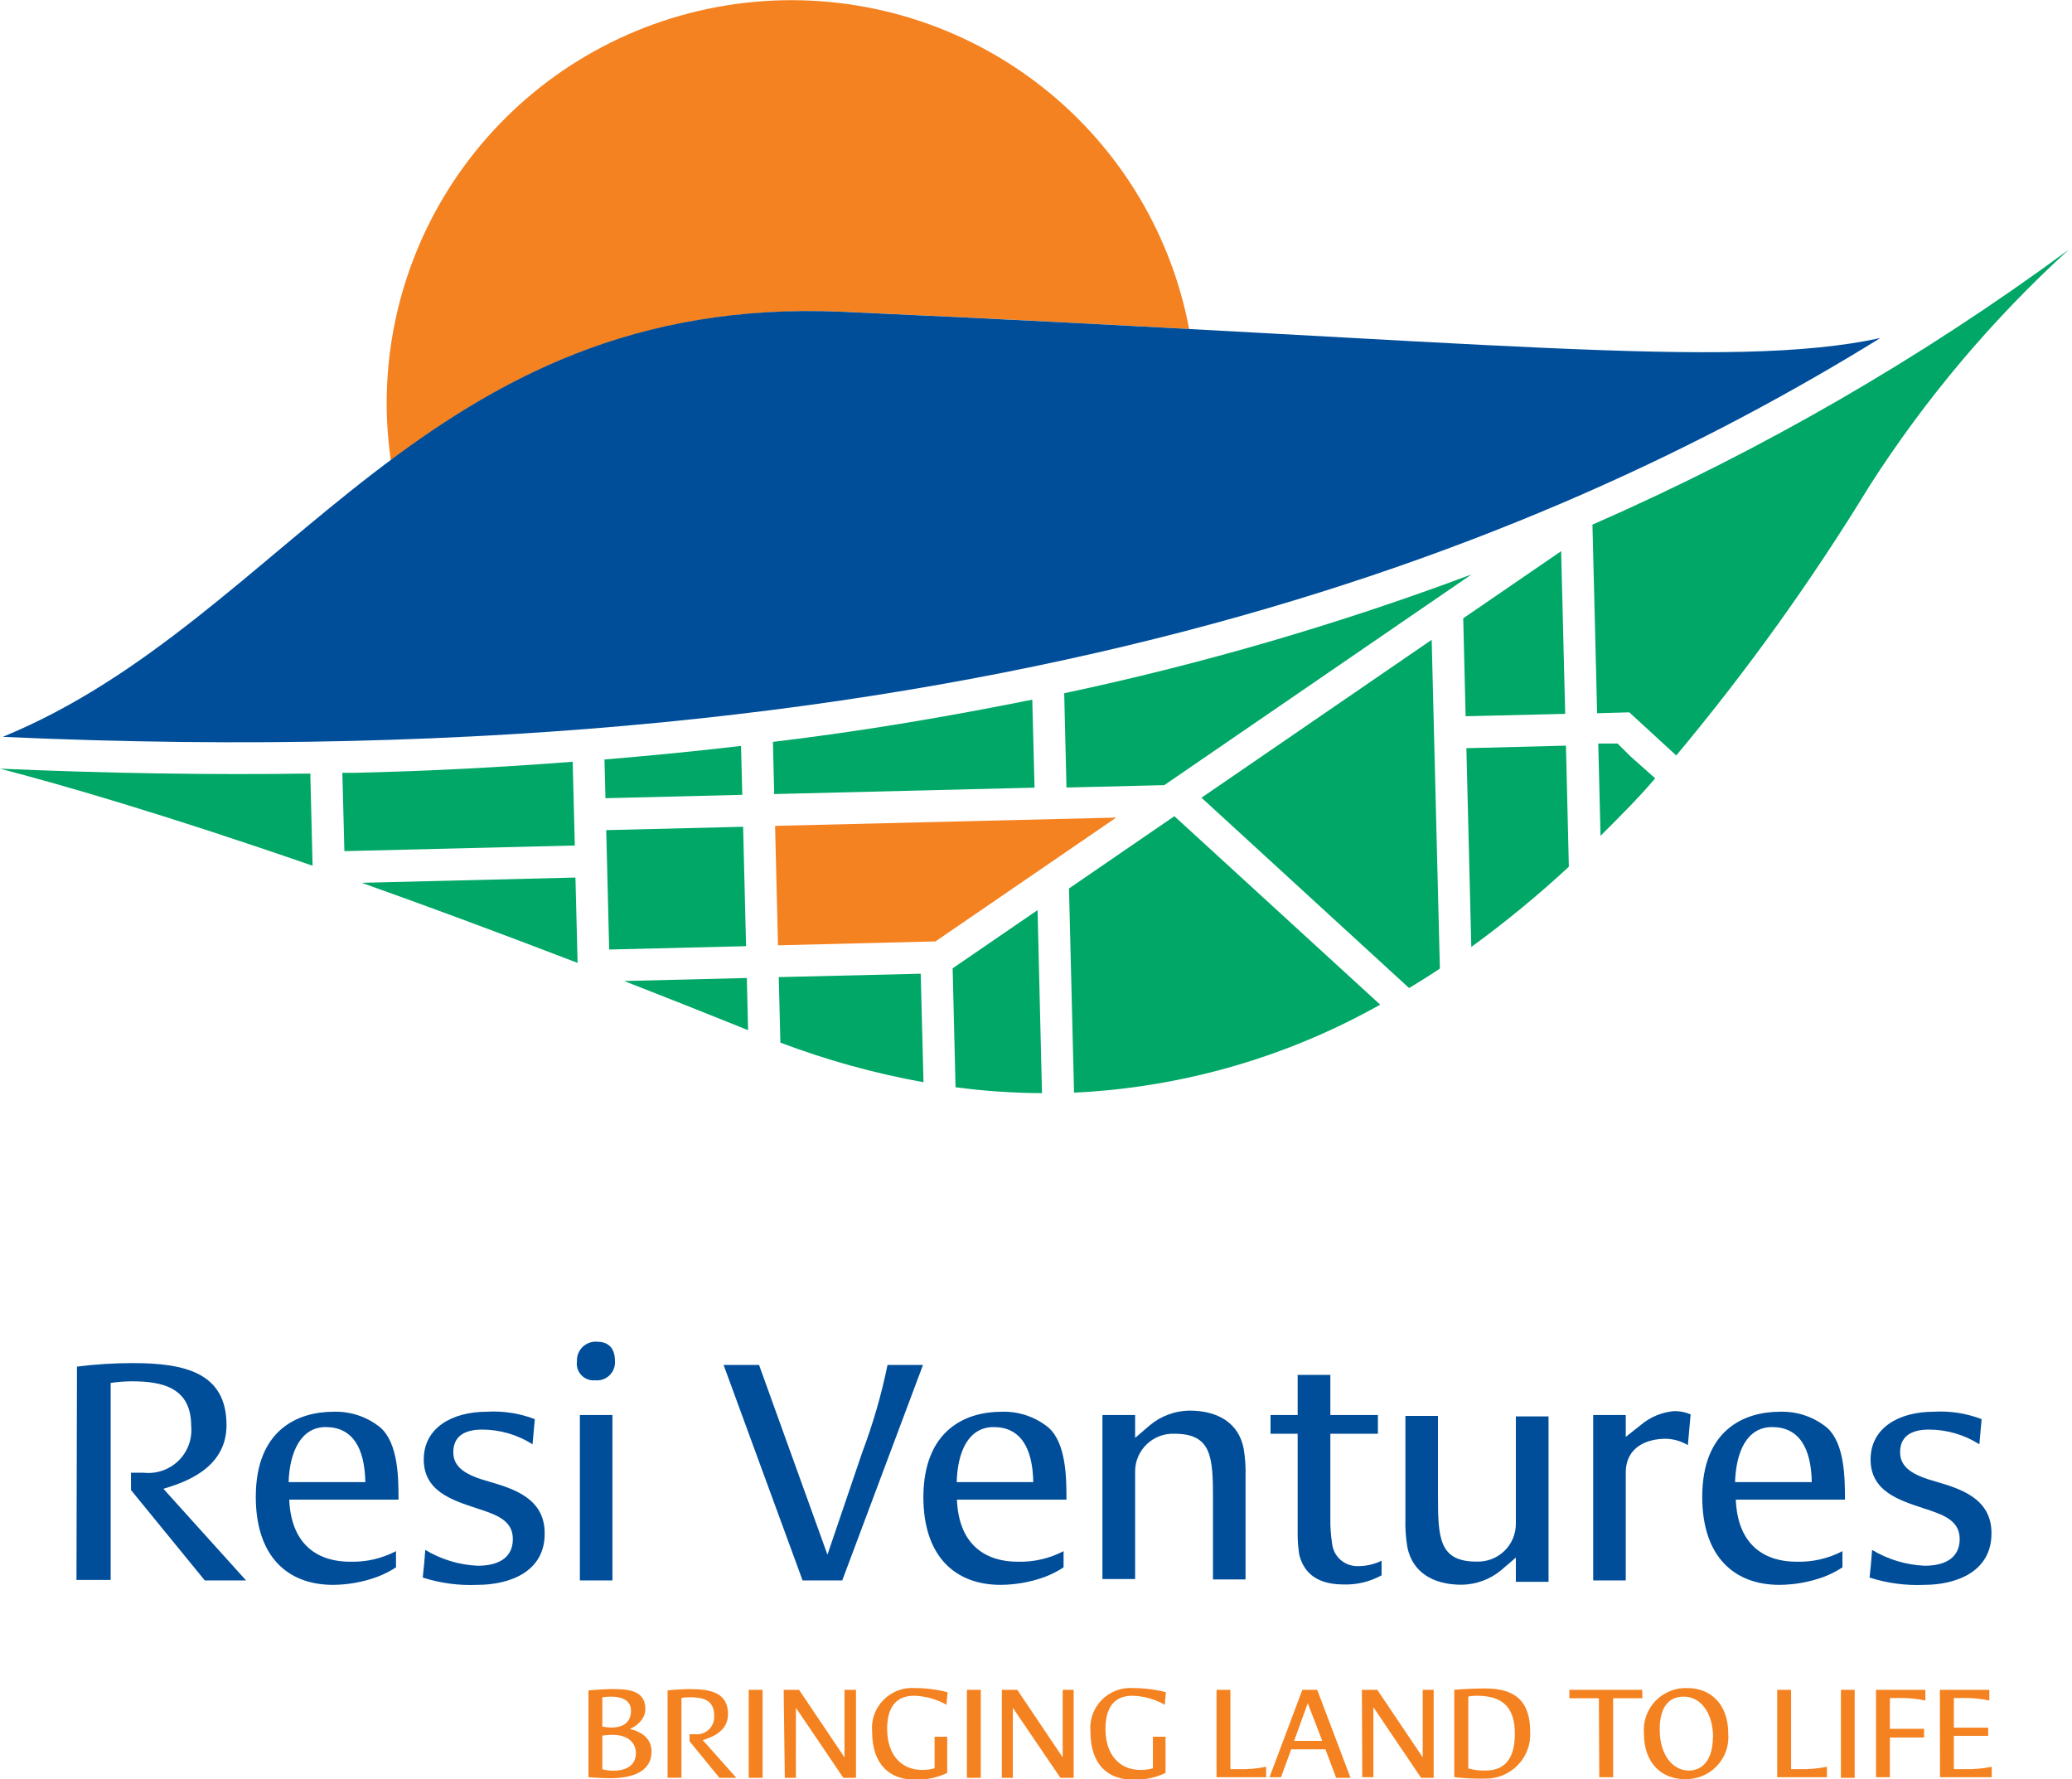 <svg width="219" height="188" viewBox="0 0 219 188" fill="none" xmlns="http://www.w3.org/2000/svg">
<g clip-path="url(#clip0_929_4716)">
<path d="M8.136 144.411C10.083 144.165 12.043 144.041 14.005 144.039C19.58 144.039 23.942 145.075 23.942 150.602C23.942 155.305 19.247 156.713 17.273 157.324L26.009 167.009H21.648L13.845 157.457V155.624H15.179C15.851 155.698 16.532 155.622 17.172 155.401C17.811 155.18 18.393 154.819 18.875 154.346C19.357 153.872 19.726 153.298 19.957 152.664C20.187 152.03 20.273 151.353 20.207 150.682C20.207 146.603 17.126 145.965 13.925 145.965C13.179 145.967 12.435 146.025 11.697 146.138V166.956H8.083L8.136 144.411Z" fill="#004E9A"/>
<path d="M35.266 149.18C37.071 149.125 38.834 149.724 40.228 150.868C42.095 152.542 42.122 156.182 42.122 158.467H30.571C30.784 163.449 33.812 165.03 36.987 165.03C38.679 165.08 40.355 164.695 41.855 163.914V165.627C41.225 166.032 40.554 166.37 39.854 166.637C38.363 167.181 36.788 167.465 35.199 167.474C30.344 167.474 27.036 164.419 27.036 158.174C27.036 151.133 31.425 149.18 35.266 149.18ZM38.614 156.62C38.547 153.02 37.28 150.801 34.426 150.801C31.825 150.801 30.611 153.392 30.504 156.62H38.614Z" fill="#004E9A"/>
<path d="M50.458 167.474C48.502 167.562 46.547 167.301 44.683 166.704C44.789 165.734 44.883 164.751 44.95 163.781C46.626 164.789 48.529 165.364 50.485 165.455C52.953 165.455 54.206 164.419 54.206 162.638C54.206 160.619 52.419 160.048 50.352 159.37C47.817 158.533 44.789 157.59 44.789 154.229C44.789 150.868 47.791 149.18 51.459 149.18C53.185 149.075 54.914 149.342 56.527 149.964L56.287 152.621C54.694 151.606 52.843 151.067 50.952 151.067C48.991 151.067 47.911 151.851 47.911 153.458C47.911 155.066 49.244 155.889 51.659 156.554C54.22 157.298 57.568 158.307 57.568 162.001C57.621 166.132 53.806 167.474 50.458 167.474Z" fill="#004E9A"/>
<path d="M64.997 143.84C65.015 144.114 64.974 144.39 64.875 144.647C64.776 144.904 64.623 145.136 64.425 145.328C64.227 145.52 63.989 145.667 63.729 145.759C63.468 145.851 63.191 145.885 62.916 145.859C62.647 145.886 62.375 145.852 62.122 145.759C61.868 145.665 61.639 145.516 61.453 145.321C61.266 145.126 61.127 144.891 61.045 144.635C60.964 144.378 60.942 144.106 60.982 143.84C60.968 143.563 61.013 143.287 61.114 143.03C61.215 142.772 61.369 142.538 61.567 142.344C61.764 142.149 62.001 141.999 62.261 141.902C62.521 141.805 62.799 141.763 63.076 141.781C63.996 141.781 64.997 142.153 64.997 143.84ZM61.289 167.009V149.526H64.73V167.009H61.289Z" fill="#004E9A"/>
<path d="M76.481 144.238H80.229L87.458 164.286L91.14 153.458C92.272 150.46 93.164 147.377 93.807 144.238H97.555L89.019 167.009H84.831L76.481 144.238Z" fill="#004E9A"/>
<path d="M105.878 149.18C107.683 149.125 109.446 149.724 110.84 150.868C112.694 152.542 112.721 156.182 112.721 158.467H101.143C101.343 163.449 104.384 165.03 107.559 165.03C109.246 165.078 110.918 164.694 112.414 163.914V165.627C111.789 166.033 111.123 166.372 110.427 166.637C108.935 167.18 107.36 167.463 105.772 167.474C100.903 167.474 97.595 164.419 97.595 158.174C97.635 151.133 102.023 149.18 105.878 149.18ZM109.213 156.62C109.146 153.02 107.879 150.801 105.025 150.801C102.357 150.801 101.21 153.392 101.117 156.62H109.213Z" fill="#004E9A"/>
<path d="M119.977 151.944C119.977 151.944 120.617 151.399 121.524 150.615C122.699 149.633 124.178 149.084 125.712 149.061C128.753 149.061 130.914 150.389 131.447 153.046C131.614 154.056 131.681 155.079 131.647 156.102V166.903H128.206V158.387C128.206 153.95 128.073 151.505 124.125 151.505C123.587 151.486 123.051 151.574 122.548 151.766C122.046 151.957 121.587 152.248 121.2 152.62C120.813 152.992 120.505 153.438 120.295 153.931C120.084 154.424 119.976 154.955 119.977 155.491V166.863H116.522V149.526H119.977V151.944Z" fill="#004E9A"/>
<path d="M146.026 164.923V166.465C144.803 167.139 143.422 167.474 142.025 167.434C138.69 167.434 137.703 165.721 137.33 164.312C137.223 163.635 137.165 162.952 137.156 162.266V151.505H134.288V149.526H137.156V145.288H140.611V149.526H145.639V151.505H140.611V160.446C140.596 161.372 140.663 162.296 140.811 163.21C140.901 163.848 141.222 164.432 141.713 164.852C142.204 165.273 142.831 165.501 143.478 165.495C144.361 165.506 145.234 165.31 146.026 164.923Z" fill="#004E9A"/>
<path d="M160.218 164.591L158.671 165.92C157.494 166.898 156.015 167.442 154.482 167.461C151.441 167.461 149.281 166.132 148.747 163.475C148.58 162.461 148.513 161.434 148.547 160.407V149.619H151.988V158.121C151.988 162.559 152.122 165.017 156.07 165.017C156.607 165.036 157.143 164.948 157.646 164.756C158.149 164.565 158.607 164.274 158.994 163.902C159.382 163.53 159.69 163.084 159.9 162.591C160.11 162.097 160.218 161.567 160.218 161.031V149.672H163.672V167.155H160.218V164.591Z" fill="#004E9A"/>
<path d="M171.835 167.009H168.394V149.526H171.835V151.837L173.396 150.602C174.4 149.742 175.651 149.222 176.971 149.114C177.562 149.109 178.148 149.226 178.691 149.459L178.398 152.714C177.694 152.285 176.888 152.051 176.064 152.037C174.17 152.037 171.835 152.821 171.835 155.637V167.009Z" fill="#004E9A"/>
<path d="M188.148 149.18C189.952 149.125 191.716 149.724 193.11 150.868C194.977 152.542 195.004 156.182 195.004 158.467H183.466C183.666 163.449 186.707 165.03 189.868 165.03C191.56 165.08 193.237 164.695 194.737 163.914V165.627C194.112 166.033 193.446 166.372 192.749 166.637C191.253 167.181 189.674 167.464 188.081 167.474C183.226 167.474 179.918 164.419 179.918 158.174C179.918 151.133 184.306 149.18 188.148 149.18ZM191.496 156.62C191.429 153.02 190.162 150.801 187.308 150.801C184.64 150.801 183.493 153.392 183.386 156.62H191.496Z" fill="#004E9A"/>
<path d="M203.38 167.474C201.424 167.562 199.468 167.301 197.605 166.704C197.711 165.734 197.805 164.751 197.871 163.781C199.548 164.789 201.45 165.364 203.407 165.455C205.874 165.455 207.128 164.419 207.128 162.638C207.128 160.619 205.341 160.048 203.273 159.37C200.739 158.533 197.711 157.59 197.711 154.229C197.711 150.868 200.712 149.18 204.38 149.18C206.107 149.075 207.836 149.342 209.449 149.964L209.209 152.621C207.616 151.606 205.764 151.067 203.874 151.067C201.913 151.067 200.832 151.851 200.832 153.458C200.832 155.066 202.166 155.889 204.58 156.554C207.141 157.298 210.489 158.307 210.489 162.001C210.516 166.132 206.688 167.474 203.38 167.474Z" fill="#004E9A"/>
<path d="M62.196 178.634C62.196 178.634 63.663 178.488 64.583 178.488C66.13 178.488 68.211 178.488 68.211 180.587C68.211 182.048 66.571 182.713 66.571 182.713C66.571 182.713 68.865 183.071 68.865 185.064C68.865 187.362 66.584 187.907 64.503 187.907C63.516 187.907 62.196 187.801 62.196 187.801V178.634ZM64.583 182.553C65.997 182.553 66.691 181.915 66.691 180.76C66.691 179.604 65.597 179.285 64.583 179.285C64.275 179.287 63.968 179.309 63.663 179.351V182.447C63.965 182.514 64.274 182.55 64.583 182.553ZM64.877 187.11C66.331 187.11 67.211 186.432 67.211 185.25C67.211 184.068 66.237 183.324 64.77 183.324C64.399 183.321 64.029 183.347 63.663 183.403V186.964C64.059 187.067 64.467 187.116 64.877 187.11Z" fill="#F58220"/>
<path d="M70.559 178.634C71.351 178.539 72.148 178.49 72.946 178.488C75.201 178.488 76.948 178.913 76.948 181.145C76.948 183.058 75.04 183.629 74.28 183.882L77.828 187.867H76.041L72.88 184.001V183.257H73.44C73.713 183.288 73.99 183.258 74.25 183.169C74.51 183.079 74.746 182.933 74.942 182.741C75.138 182.548 75.288 182.315 75.381 182.057C75.474 181.799 75.508 181.524 75.481 181.251C75.481 179.604 74.227 179.351 72.933 179.351C72.629 179.352 72.326 179.374 72.026 179.418V187.854H70.559V178.634Z" fill="#F58220"/>
<path d="M79.135 178.567H80.602V187.867H79.135V178.567Z" fill="#F58220"/>
<path d="M82.83 178.567H84.457L89.259 185.702V178.567H90.473V187.867H89.139L84.124 180.467V187.867H82.95L82.83 178.567Z" fill="#F58220"/>
<path d="M96.755 178.381C97.903 178.385 99.045 178.533 100.156 178.82L100.036 180.148C98.987 179.549 97.804 179.221 96.595 179.192C94.354 179.192 93.767 180.919 93.767 182.686C93.767 185.462 95.288 187.03 97.448 187.03C97.899 187.038 98.349 186.98 98.782 186.857V183.523H100.116V187.349C99.036 187.866 97.845 188.108 96.648 188.053C94.087 188.053 92.18 186.512 92.18 182.991C92.121 182.376 92.199 181.755 92.407 181.173C92.615 180.591 92.95 180.061 93.386 179.622C93.822 179.182 94.35 178.843 94.932 178.629C95.514 178.414 96.136 178.33 96.755 178.381Z" fill="#F58220"/>
<path d="M102.197 178.567H103.664V187.867H102.197V178.567Z" fill="#F58220"/>
<path d="M105.891 178.567H107.519L112.32 185.702V178.567H113.481V187.867H112.08L107.052 180.467V187.867H105.891V178.567Z" fill="#F58220"/>
<path d="M119.817 178.381C120.969 178.385 122.116 178.532 123.231 178.82L123.111 180.148C122.062 179.549 120.879 179.221 119.67 179.192C117.429 179.192 116.842 180.919 116.842 182.686C116.842 185.462 118.363 187.03 120.523 187.03C120.974 187.039 121.424 186.981 121.857 186.857V183.523H123.191V187.349C122.107 187.867 120.911 188.109 119.71 188.053C117.149 188.053 115.255 186.512 115.255 182.991C115.196 182.377 115.274 181.758 115.481 181.177C115.689 180.595 116.022 180.066 116.457 179.627C116.891 179.188 117.417 178.848 117.998 178.633C118.578 178.418 119.199 178.332 119.817 178.381Z" fill="#F58220"/>
<path d="M128.58 178.567H130.047V186.95H130.967C131.925 186.974 132.883 186.889 133.822 186.698V187.801H128.58V178.567Z" fill="#F58220"/>
<path d="M137.65 178.567H139.224L142.745 187.867H141.224L140.091 184.851H136.476L135.396 187.801H134.182L137.65 178.567ZM139.757 183.961L138.223 179.976L136.783 183.961H139.757Z" fill="#F58220"/>
<path d="M143.945 178.567H145.573L150.374 185.702V178.567H151.535V187.867H150.201L145.159 180.401V187.801H143.985L143.945 178.567Z" fill="#F58220"/>
<path d="M153.709 178.568C153.709 178.568 155.043 178.421 156.977 178.421C160.058 178.421 161.738 179.67 161.738 183.045C161.769 183.684 161.668 184.323 161.441 184.923C161.214 185.522 160.866 186.068 160.419 186.528C159.971 186.987 159.433 187.35 158.839 187.595C158.244 187.839 157.606 187.959 156.963 187.947H156.163C155.343 187.942 154.523 187.889 153.709 187.787V178.568ZM156.99 187.097C159.311 187.097 160.111 185.516 160.111 183.178C160.111 180.388 158.777 179.192 156.11 179.192C155.801 179.187 155.493 179.214 155.189 179.272V186.871C155.775 187.037 156.382 187.113 156.99 187.097Z" fill="#F58220"/>
<path d="M168.994 179.458H165.873V178.567H173.583V179.458H170.502V187.801H169.034L168.994 179.458Z" fill="#F58220"/>
<path d="M178.398 178.382C180.732 178.382 182.666 180.016 182.666 183.177C182.722 183.808 182.642 184.443 182.431 185.039C182.22 185.636 181.884 186.181 181.444 186.638C181.004 187.095 180.472 187.453 179.882 187.688C179.292 187.923 178.659 188.029 178.024 188C175.69 188 173.756 186.366 173.756 183.191C173.7 182.561 173.78 181.927 173.991 181.331C174.202 180.734 174.538 180.19 174.978 179.734C175.418 179.279 175.951 178.922 176.541 178.689C177.131 178.455 177.764 178.351 178.398 178.382ZM181.065 183.629C181.065 180.972 179.731 179.285 177.971 179.285C176.21 179.285 175.423 180.613 175.423 182.752C175.423 185.409 176.757 187.097 178.518 187.097C180.065 187.097 181.039 185.768 181.039 183.629H181.065Z" fill="#F58220"/>
<path d="M187.841 178.567H189.308V186.95H190.229C191.191 186.974 192.153 186.89 193.096 186.698V187.801H187.841V178.567Z" fill="#F58220"/>
<path d="M194.577 178.567H196.031V187.867H194.577V178.567Z" fill="#F58220"/>
<path d="M198.285 178.567H203.5V179.697C202.562 179.497 201.604 179.408 200.646 179.431H199.752V182.686H203.367V183.603H199.752V187.801H198.285V178.567Z" fill="#F58220"/>
<path d="M205.034 178.567H210.262V179.697C209.32 179.496 208.358 179.407 207.395 179.431H206.514V182.566H210.142V183.43H206.514V186.95H207.648C208.611 186.974 209.573 186.89 210.516 186.698V187.801H205.047L205.034 178.567Z" fill="#F58220"/>
<path d="M89.632 41.556L89.725 41.463L89.632 41.556Z" fill="#F58220"/>
<path d="M60.822 92.731L38.227 93.289C44.95 95.672 52.557 98.493 61.049 101.752L60.822 92.731Z" fill="#00A766"/>
<path d="M65.971 103.665C70.132 105.286 74.48 107.013 79.069 108.86L78.935 103.346L65.971 103.665Z" fill="#00A766"/>
<path d="M78.543 87.366L64.075 87.721L64.387 100.338L78.855 99.983L78.543 87.366Z" fill="#00A766"/>
<path d="M97.315 102.895L82.31 103.253L82.483 110.175C87.385 112.03 92.448 113.431 97.609 114.36L97.315 102.895Z" fill="#00A766"/>
<path d="M117.976 86.394L81.923 87.271L82.23 99.892L98.876 99.48L117.976 86.394Z" fill="#F58220"/>
<path d="M109.666 96.172L100.69 102.323L100.996 114.891C104.026 115.292 107.077 115.501 110.133 115.515L109.666 96.172Z" fill="#00A766"/>
<path d="M124.125 86.248L112.987 93.887L113.521 115.462C124.888 114.924 135.971 111.739 145.879 106.163L124.125 86.248Z" fill="#00A766"/>
<path d="M151.321 67.609L126.992 84.295L148.934 104.409C150.027 103.745 151.108 103.08 152.188 102.35L151.321 67.609Z" fill="#00A766"/>
<path d="M112.481 73.255L112.721 83.219L123.058 82.967L155.536 60.7C141.52 65.951 127.127 70.148 112.481 73.255Z" fill="#00A766"/>
<path d="M81.696 78.397L81.829 83.91L109.346 83.232L109.106 73.933C100.516 75.66 91.38 77.241 81.696 78.397Z" fill="#00A766"/>
<path d="M63.89 80.256L63.996 84.348L78.455 83.99L78.322 78.822C73.653 79.371 68.843 79.849 63.89 80.256Z" fill="#00A766"/>
<path d="M37.52 81.665H36.186L36.4 89.941L60.755 89.344L60.529 80.496C53.126 81.067 45.496 81.479 37.52 81.665Z" fill="#00A766"/>
<path d="M0 81.226C6.669 82.967 17.18 85.996 33.039 91.482L32.798 81.744C22.368 81.891 11.457 81.731 0 81.226Z" fill="#00A766"/>
<path d="M165.006 58.243L154.656 65.337L154.909 75.686L165.433 75.434L165.006 58.243Z" fill="#00A766"/>
<path d="M168.314 55.44L168.808 75.367L172.209 75.274L177.171 79.831C184.678 70.847 191.508 61.322 197.605 51.334C203.494 42.144 210.565 33.76 218.639 26.398C202.997 37.907 186.118 47.648 168.314 55.44Z" fill="#00A766"/>
<path d="M165.513 78.795L154.989 79.061L155.509 100.065C159.112 97.445 162.554 94.615 165.82 91.589L165.513 78.795Z" fill="#00A766"/>
<path d="M172.302 79.898L170.968 78.569H168.928L169.168 88.32C171.182 86.314 173.169 84.335 174.943 82.249L172.302 79.898Z" fill="#00A766"/>
<path d="M89.139 32.947C102.984 33.559 115.055 34.183 125.685 34.768C123.72 24.334 117.915 15.008 109.408 8.614C100.901 2.22 90.303 -0.78 79.692 0.201C69.08 1.181 59.218 6.072 52.037 13.916C44.855 21.76 40.873 31.991 40.868 42.606C40.872 44.633 41.02 46.657 41.308 48.664C53.699 39.364 67.984 32.071 89.139 32.947Z" fill="#F58220"/>
<path d="M198.738 35.724C182.733 39.178 156.75 35.963 89.072 32.947C44.87 30.981 30.518 65.457 0.293 77.865C103.811 82.555 163.392 57.552 198.738 35.724Z" fill="#004E9A"/>
</g>
<defs>
<clipPath id="clip0_929_4716">
<rect width="218.652" height="188" fill="white"/>
</clipPath>
</defs>
</svg>
